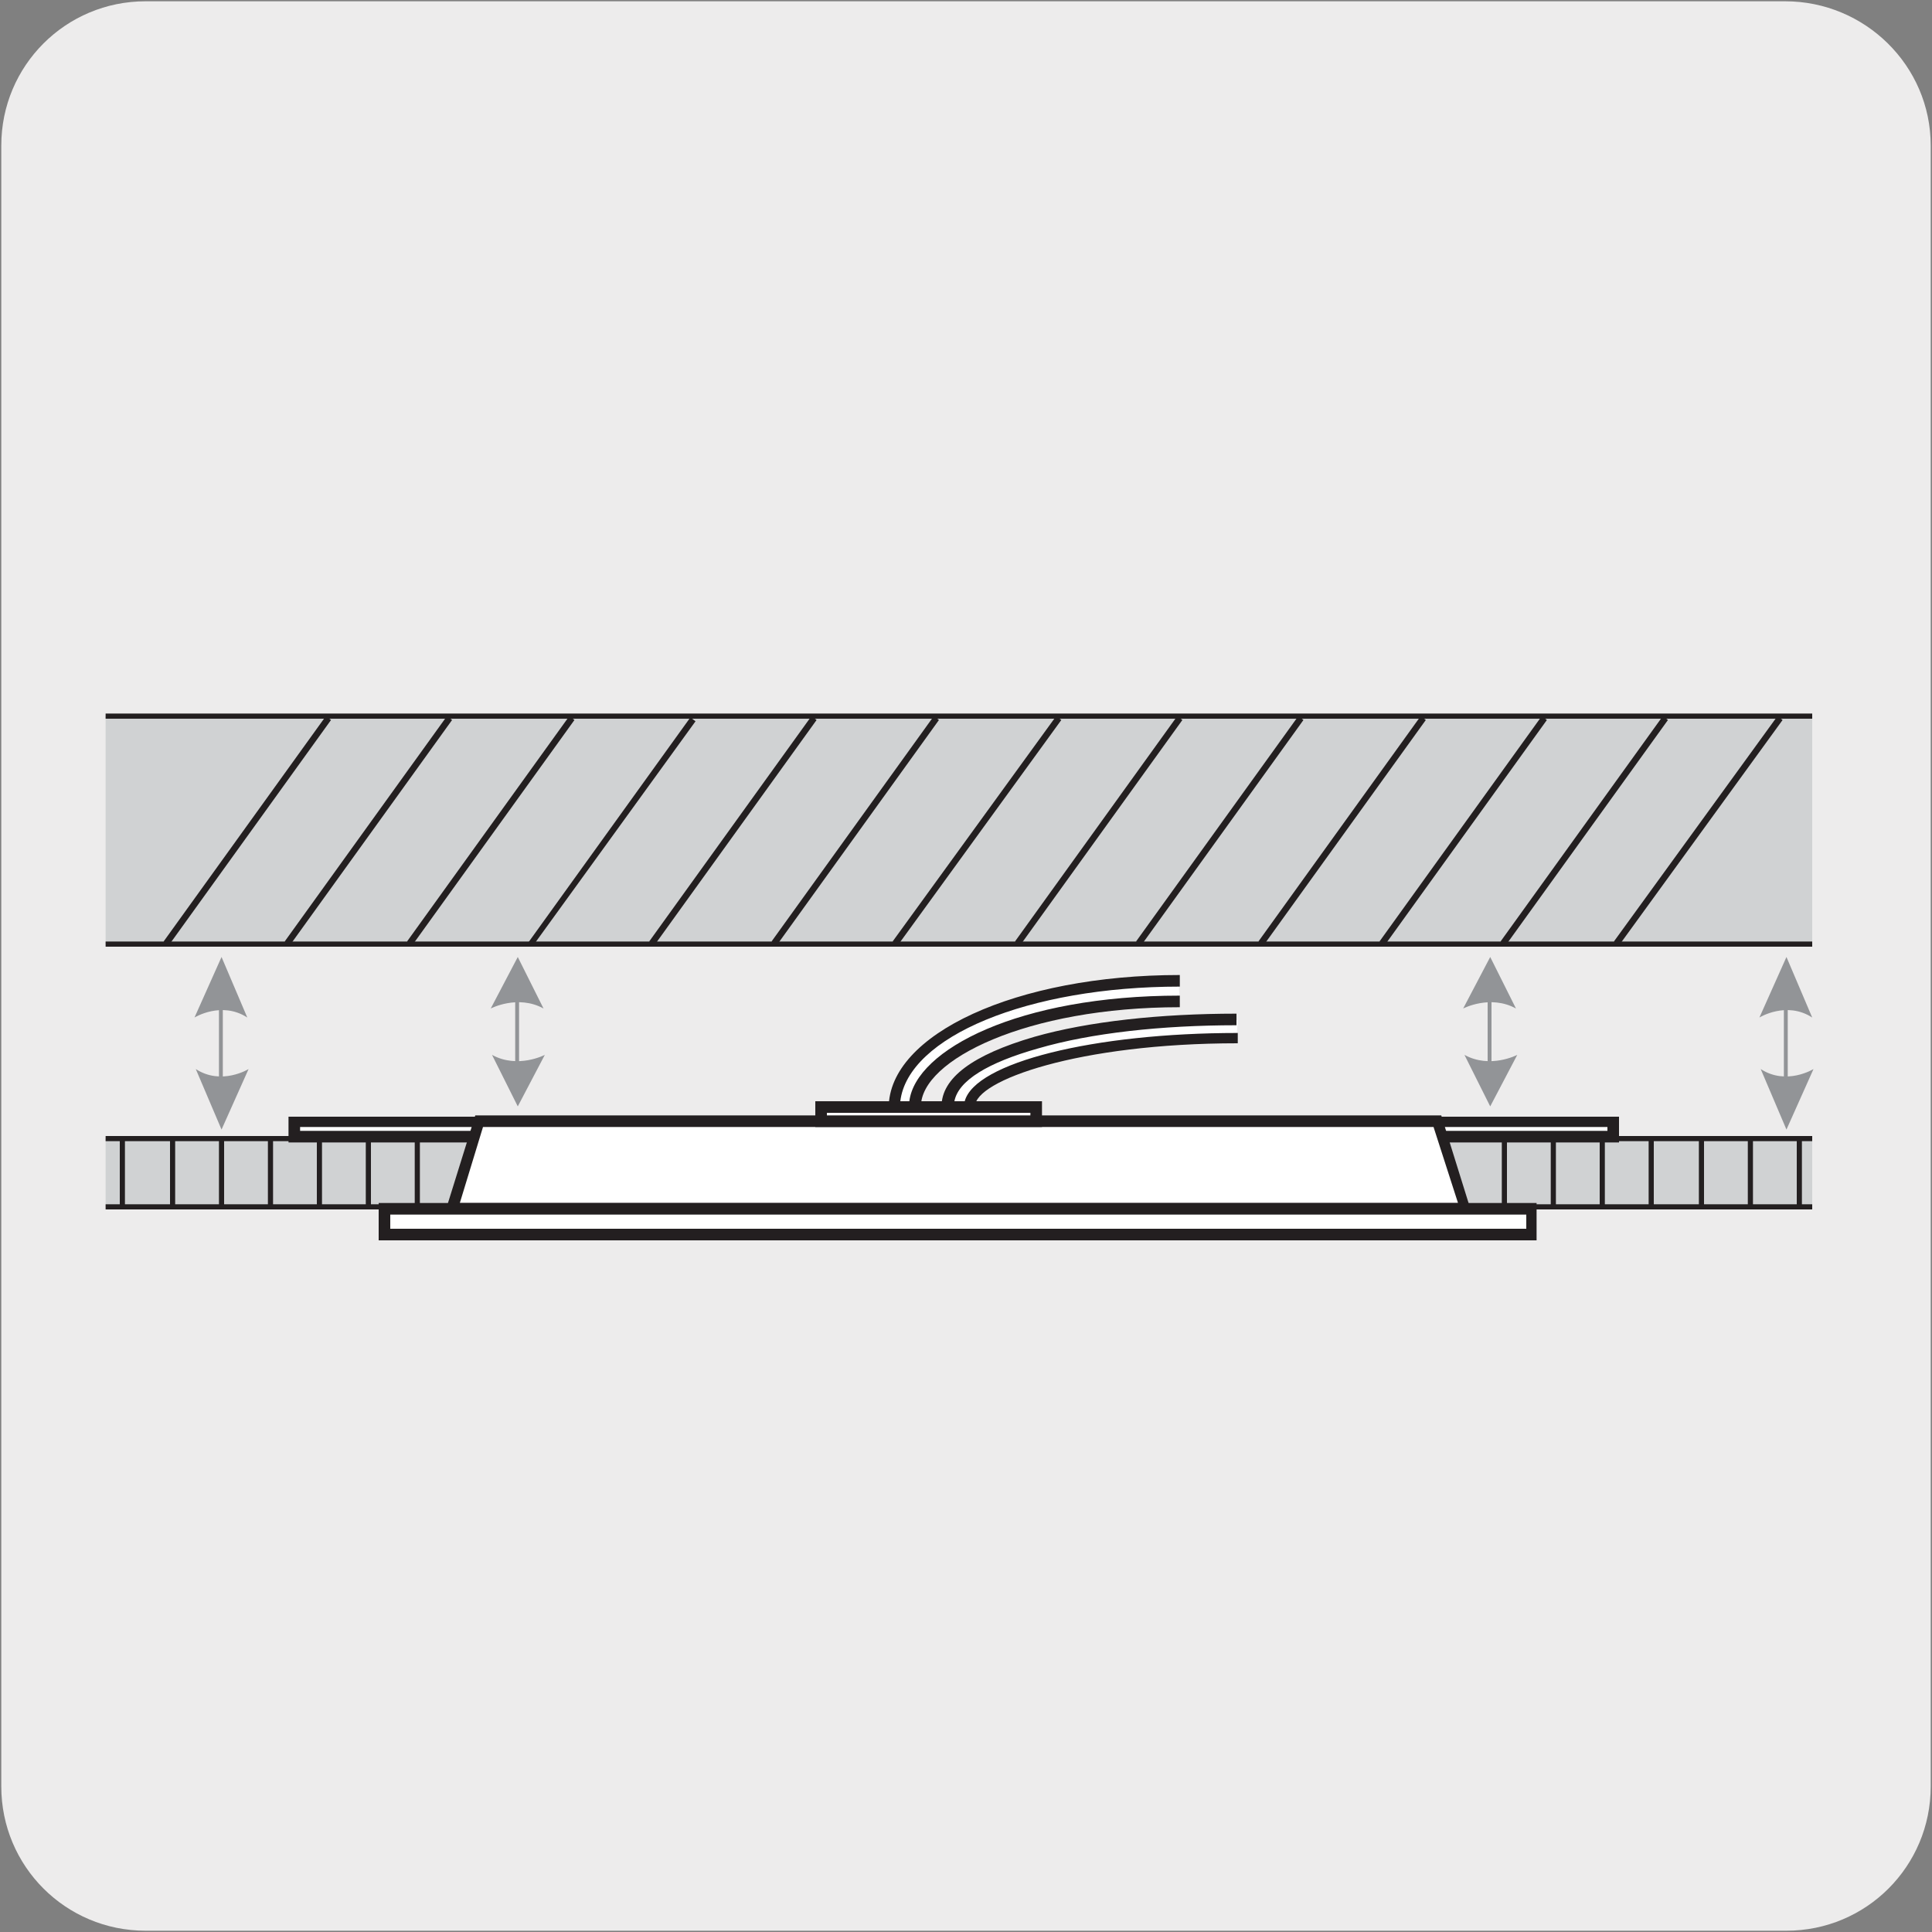 <?xml version="1.0" encoding="utf-8"?>
<!-- Generator: Adobe Illustrator 25.4.1, SVG Export Plug-In . SVG Version: 6.00 Build 0)  -->
<svg version="1.1" id="Capa_1" xmlns="http://www.w3.org/2000/svg" xmlns:xlink="http://www.w3.org/1999/xlink" x="0px" y="0px"
	 viewBox="0 0 150 150" style="enable-background:new 0 0 150 150;" xml:space="preserve">
<rect x="0" y="0" width="150" height="150" fill="#808080" stroke="none"/>
<style type="text/css">
	.st0{fill:#EDECEC;}
	.st1{clip-path:url(#SVGID_00000089541754674811453440000011078777411080441752_);}
	.st2{fill:#D0D2D3;}
	.st3{fill:#231F20;}
	.st4{fill:#FFFFFF;}
	.st5{fill:#929497;}
</style>
<g id="Capa_2_1_">
	<path class="st0" d="M11.3,0.1h127.3c6.2,0,11.3,5,11.3,11.2v127.4c0,6.2-5,11.2-11.2,11.2l0,0H11.3c-6.2,0-11.2-5-11.2-11.2l0,0
		l0,0V11.3C0.1,5.1,5.1,0.1,11.3,0.1L11.3,0.1z"/>
</g>
<g>
	<g>
		<defs>
			<rect id="SVGID_1_" x="8.2" y="50.8" width="132.5" height="47.8"/>
		</defs>
		<clipPath id="SVGID_00000081649605300793089290000014797337562794295476_">
			<use xlink:href="#SVGID_1_"  style="overflow:visible;"/>
		</clipPath>
		<g style="clip-path:url(#SVGID_00000081649605300793089290000014797337562794295476_);">
			<rect x="-1.9" y="88.4" class="st2" width="152.5" height="5.3"/>
		</g>
		<g style="clip-path:url(#SVGID_00000081649605300793089290000014797337562794295476_);">
			<path class="st3" d="M150.9,93.9h-153v-5.7h153V93.9z M-1.6,93.5h152.1v-4.9H-1.6V93.5z"/>
		</g>
		<g style="clip-path:url(#SVGID_00000081649605300793089290000014797337562794295476_);">
			<path class="st3" d="M147.5,93.7h-0.4v-5.4h0.4V93.7z M143.7,93.7h-0.4v-5.4h0.4V93.7z M139.9,93.7h-0.4v-5.4h0.4V93.7z
				 M136.1,93.7h-0.4v-5.4h0.4V93.7z M132.3,93.7h-0.4v-5.4h0.4V93.7z M128.5,93.7H128v-5.4h0.4V93.7z M124.6,93.7h-0.4v-5.4h0.4
				V93.7z M120.8,93.7h-0.4v-5.4h0.4V93.7z M117,93.7h-0.4v-5.4h0.4V93.7z M32.6,93.7h-0.4v-5.4h0.4V93.7z M28.8,93.7h-0.4v-5.4h0.4
				V93.7z M25,93.7h-0.4v-5.4H25V93.7z M21.2,93.7h-0.4v-5.4h0.4V93.7z M17.4,93.7h-0.4v-5.4h0.4V93.7z M13.6,93.7h-0.4v-5.4h0.4
				V93.7z M9.8,93.7H9.3v-5.4h0.4V93.7z M5.9,93.7H5.5v-5.4h0.4V93.7z M2.1,93.7H1.7v-5.4h0.4V93.7z"/>
		</g>
		<g style="clip-path:url(#SVGID_00000081649605300793089290000014797337562794295476_);">
			<rect x="7.6" y="55.6" class="st2" width="133.6" height="17.7"/>
		</g>
		<g style="clip-path:url(#SVGID_00000081649605300793089290000014797337562794295476_);">
			<path class="st3" d="M141.4,73.5H7.4V55.4h134V73.5z M7.8,73.1H141V55.8H7.8V73.1z"/>
		</g>
		<g style="clip-path:url(#SVGID_00000081649605300793089290000014797337562794295476_);">
			<path class="st3" d="M98.1,73.4l-0.4-0.3l12.6-17.5l0.4,0.3L98.1,73.4z M41.4,73.4L41,73.2l12.6-17.5l0.4,0.3L41.4,73.4z
				 M125.7,73.4l-0.4-0.3L138,55.6l0.4,0.3L125.7,73.4z M116.9,73.4l-0.4-0.3l12.6-17.5l0.4,0.3L116.9,73.4z M107.5,73.4l-0.4-0.3
				l12.6-17.5l0.4,0.3L107.5,73.4z M88.6,73.4l-0.4-0.3l12.6-17.5l0.4,0.3L88.6,73.4z M79.2,73.4l-0.4-0.3l12.6-17.5l0.4,0.3
				L79.2,73.4z M69.7,73.4l-0.4-0.3L82,55.6l0.4,0.3L69.7,73.4z M60.3,73.4l-0.4-0.3l12.6-17.5l0.4,0.3L60.3,73.4z M50.8,73.4
				l-0.4-0.3l12.6-17.5l0.4,0.3L50.8,73.4z M32,73.4l-0.4-0.3l12.6-17.5l0.4,0.3L32,73.4z M22.5,73.4l-0.4-0.3l12.6-17.5l0.4,0.3
				L22.5,73.4z M13.1,73.4l-0.4-0.3l12.6-17.5l0.4,0.3L13.1,73.4z"/>
		</g>
		<g style="clip-path:url(#SVGID_00000081649605300793089290000014797337562794295476_);">
			<rect x="22.9" y="87.1" class="st4" width="14.5" height="1.2"/>
		</g>
		<g style="clip-path:url(#SVGID_00000081649605300793089290000014797337562794295476_);">
			<path class="st3" d="M37.8,88.7H22.4v-2h15.3V88.7z M23.3,87.8h13.6v-0.3H23.3V87.8z"/>
		</g>
		<g style="clip-path:url(#SVGID_00000081649605300793089290000014797337562794295476_);">
			<rect x="110.8" y="87.1" class="st4" width="14.5" height="1.2"/>
		</g>
		<g style="clip-path:url(#SVGID_00000081649605300793089290000014797337562794295476_);">
			<path class="st3" d="M125.7,88.7h-15.3v-2h15.3V88.7z M111.2,87.8h13.6v-0.3h-13.6V87.8z"/>
		</g>
		<g style="clip-path:url(#SVGID_00000081649605300793089290000014797337562794295476_);">
			<polygon class="st4" points="113.7,93.9 35.1,93.9 37.2,87.1 111.6,87.1 			"/>
		</g>
		<g style="clip-path:url(#SVGID_00000081649605300793089290000014797337562794295476_);">
			<path class="st3" d="M114.3,94.3H34.5l2.4-7.7h75L114.3,94.3z M35.7,93.4h77.5l-1.9-5.9H37.5L35.7,93.4z"/>
		</g>
		<g style="clip-path:url(#SVGID_00000081649605300793089290000014797337562794295476_);">
			<rect x="29.9" y="93.8" class="st4" width="89" height="2"/>
		</g>
		<g style="clip-path:url(#SVGID_00000081649605300793089290000014797337562794295476_);">
			<path class="st3" d="M119.4,96.3H29.4v-2.9h89.9V96.3z M30.3,95.4h88.2v-1.1H30.3V95.4z"/>
		</g>
		<g style="clip-path:url(#SVGID_00000081649605300793089290000014797337562794295476_);">
			<path class="st4" d="M91.6,77.8C79.3,77.8,71,82.1,71,86h-1.6c0-5.5,9.7-9.8,22.1-9.8"/>
		</g>
		<g style="clip-path:url(#SVGID_00000081649605300793089290000014797337562794295476_);">
			<path class="st3" d="M71.5,86.4H69V86c0-5.7,9.9-10.3,22.6-10.3v0.9c-11.8,0-21.1,3.9-21.7,8.9h0.7c0.5-4,8.5-8.2,21-8.2v0.9
				c-11.9,0-20.1,4.1-20.1,7.7V86.4z"/>
		</g>
		<g style="clip-path:url(#SVGID_00000081649605300793089290000014797337562794295476_);">
			<path class="st4" d="M96,80.6c-12.3,0-20.8,2.8-20.8,5.3h-1.6c0-2,2.4-3.7,6.9-4.9c4.2-1.2,9.7-1.8,15.6-1.8"/>
		</g>
		<g style="clip-path:url(#SVGID_00000081649605300793089290000014797337562794295476_);">
			<path class="st3" d="M75.6,86.3h-2.5v-0.4c0-2.2,2.4-4,7.2-5.4c4.2-1.2,9.8-1.8,15.7-1.8v0.9c-5.8,0-11.3,0.6-15.4,1.8
				c-3.9,1.1-6.2,2.5-6.5,4.1h0.8c0.8-3,10-5.3,21.2-5.3V81c-12.4,0-20.4,2.9-20.4,4.9V86.3z"/>
		</g>
		<g style="clip-path:url(#SVGID_00000081649605300793089290000014797337562794295476_);">
			<rect x="63.8" y="86" class="st4" width="16.7" height="1.1"/>
		</g>
		<g style="clip-path:url(#SVGID_00000081649605300793089290000014797337562794295476_);">
			<path class="st3" d="M80.9,87.5H63.3v-2h17.6V87.5z M64.2,86.6H80v-0.2H64.2V86.6z"/>
		</g>
	</g>
	<g>
		<path class="st5" d="M17.2,74.3L15.1,79c0,0,2.1-1.3,4.1,0L17.2,74.3z"/>
	</g>
	<g>
		<rect x="17" y="76.6" class="st5" width="0.3" height="8.8"/>
	</g>
	<g>
		<path class="st5" d="M17.2,87.7l2.1-4.7c0,0-2.1,1.3-4.1,0L17.2,87.7z"/>
	</g>
	<g>
		<path class="st5" d="M40.2,74.3l-2.1,4c0,0,2.1-1.1,4.1,0L40.2,74.3z"/>
	</g>
	<g>
		<rect x="40" y="76.3" class="st5" width="0.3" height="7.5"/>
	</g>
	<g>
		<path class="st5" d="M40.2,85.9l2.1-4c0,0-2.1,1.1-4.1,0L40.2,85.9z"/>
	</g>
	<g>
		<path class="st5" d="M138.7,74.3l-2.1,4.7c0,0,2.1-1.3,4.1,0L138.7,74.3z"/>
	</g>
	<g>
		<rect x="138.5" y="76.6" class="st5" width="0.3" height="8.8"/>
	</g>
	<g>
		<path class="st5" d="M138.7,87.7l2.1-4.7c0,0-2.1,1.3-4.1,0L138.7,87.7z"/>
	</g>
	<g>
		<path class="st5" d="M115.7,74.3l-2.1,4c0,0,2.1-1.1,4.1,0L115.7,74.3z"/>
	</g>
	<g>
		<rect x="115.5" y="76.3" class="st5" width="0.3" height="7.5"/>
	</g>
	<g>
		<path class="st5" d="M115.7,85.9l2.1-4c0,0-2.1,1.1-4.1,0L115.7,85.9z"/>
	</g>
</g>
</svg>
